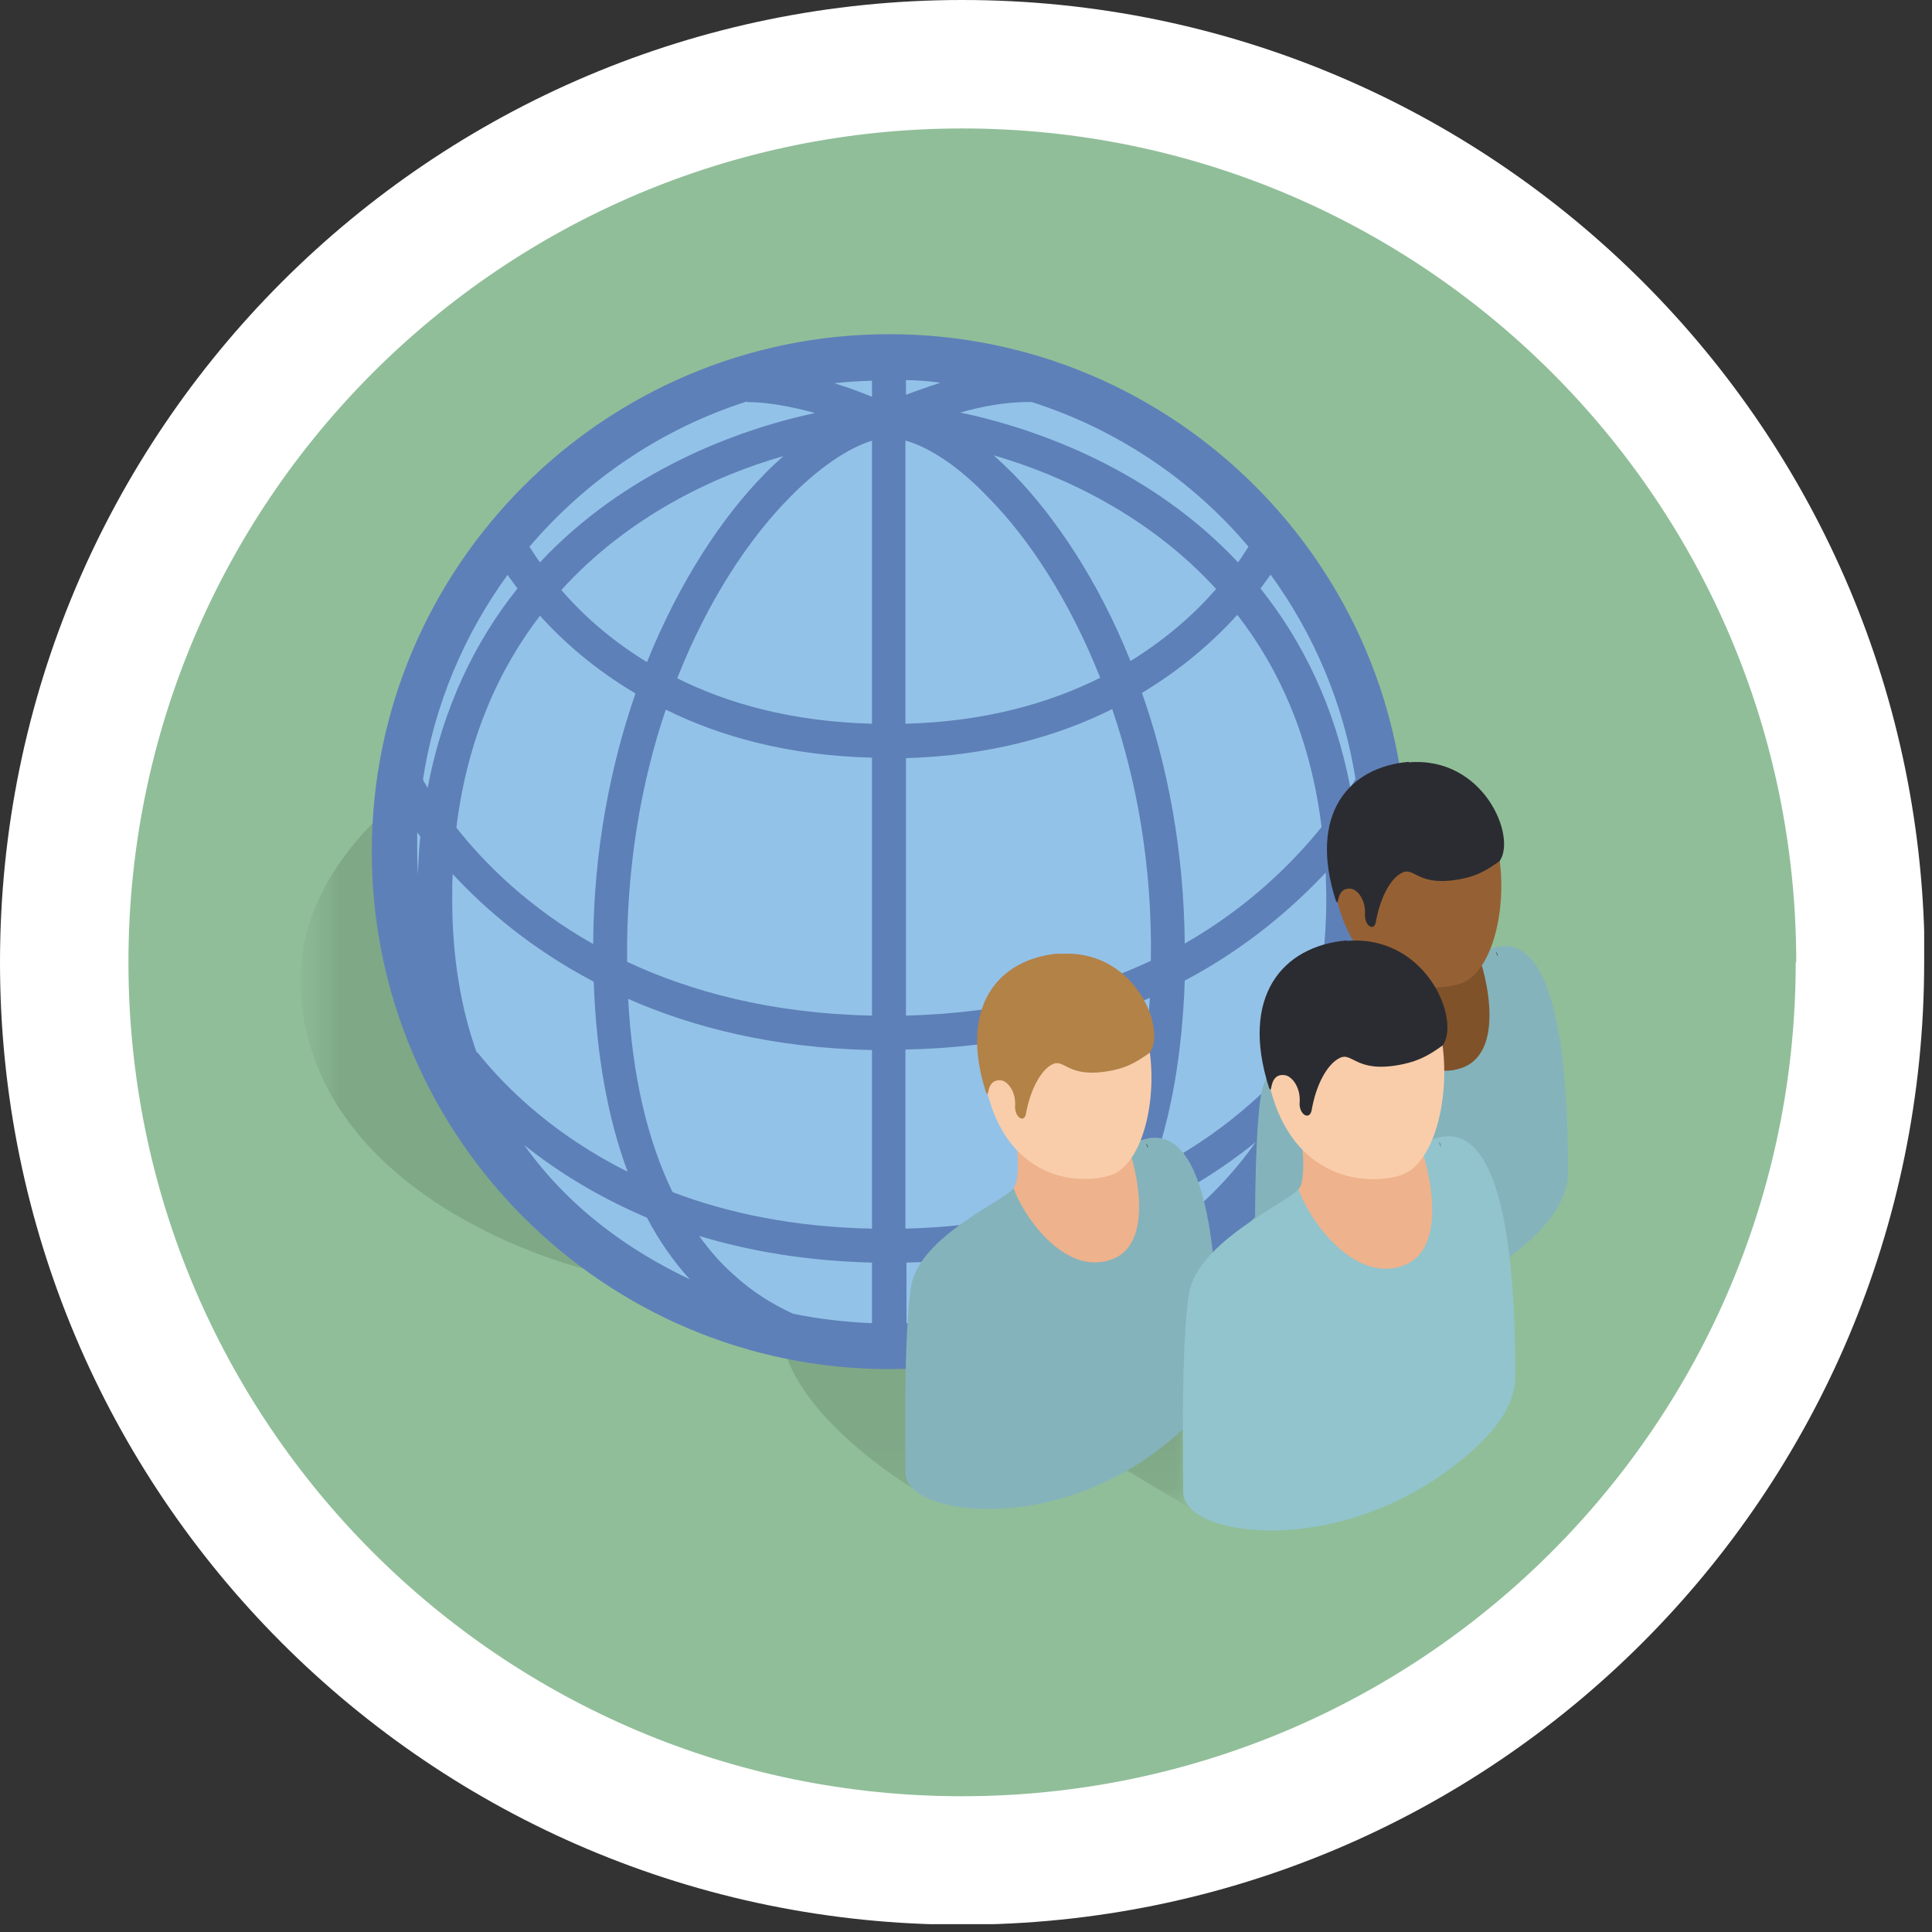 <svg width="37" height="37" viewBox="0 0 37 37" fill="none" xmlns="http://www.w3.org/2000/svg">
<rect x="0" y="0" width="37" height="37" fill="#333333" stroke="none"/>
<g clip-path="url(#clip0_44_113)">
<path d="M36.85 18.43C36.85 28.61 28.6 36.86 18.42 36.86C8.24 36.86 0 28.6 0 18.43C0 8.26 8.25 0 18.43 0C28.61 0 36.86 8.25 36.86 18.43" fill="white"/>
<path d="M34.39 18.43C34.39 27.25 27.24 34.4 18.42 34.4C9.6 34.4 2.46 27.24 2.46 18.43C2.46 9.62 9.61 2.46 18.43 2.46C27.25 2.46 34.4 9.61 34.4 18.43" fill="#90BE99"/>
<g opacity="0.12">
<mask id="mask0_44_113" style="mask-type:luminance" maskUnits="userSpaceOnUse" x="5" y="13" width="19" height="16">
<path d="M23.12 13H5.74V28.91H23.12V13Z" fill="white"/>
</mask>
<g mask="url(#mask0_44_113)">
<mask id="mask1_44_113" style="mask-type:luminance" maskUnits="userSpaceOnUse" x="5" y="13" width="19" height="16">
<path d="M23.12 13H5.74V28.91H23.12V13Z" fill="white"/>
</mask>
<g mask="url(#mask1_44_113)">
<path d="M5.75 18.9C5.94 23.03 11.16 24.29 11.16 24.29C11.16 24.29 15.01 23.74 14.96 25.35C14.91 26.96 17.46 28.49 17.46 28.49L21.06 27.85L22.84 28.91L23.14 25.83L11.74 13C11.74 13 5.59 15.06 5.76 18.91" fill="#040000"/>
</g>
</g>
</g>
<path d="M17.03 6.63C11.69 6.63 7.35 10.97 7.35 16.31C7.35 21.65 11.69 25.99 17.03 25.99C22.37 25.99 26.71 21.65 26.71 16.31C26.71 10.97 22.37 6.63 17.03 6.63Z" fill="#93C2E8"/>
<path d="M17.03 6.4C11.57 6.4 7.12 10.85 7.12 16.31C7.12 21.77 11.57 26.22 17.03 26.22C22.49 26.22 26.94 21.78 26.94 16.31C26.94 10.84 22.49 6.4 17.03 6.4ZM14.3 7.7C14.74 7.7 15.2 7.8 15.61 7.91C14.1 8.23 11.96 9.04 10.34 10.77C10.26 10.66 10.2 10.56 10.14 10.47C11.23 9.19 12.67 8.21 14.3 7.69M15.02 8.72C14.9 8.83 14.77 8.94 14.65 9.07C13.84 9.89 13.02 11.12 12.39 12.68C11.67 12.24 11.14 11.75 10.75 11.3C12.03 9.89 13.68 9.11 15.02 8.73M10.34 11.79C10.78 12.28 11.39 12.82 12.17 13.28C11.69 14.67 11.37 16.28 11.36 18.08C10.14 17.39 9.29 16.55 8.74 15.85C8.95 14.15 9.55 12.82 10.35 11.78M8.01 16.86C8 16.68 7.99 16.5 7.99 16.31C7.99 16.18 7.99 16.06 7.99 15.94C8.01 15.97 8.03 15.99 8.05 16.02C8.02 16.29 8.01 16.57 8 16.86M8.1 14.93C8.32 13.48 8.9 12.14 9.72 11.01C9.78 11.09 9.84 11.18 9.91 11.27C9.12 12.26 8.49 13.51 8.19 15.09C8.16 15.03 8.12 14.98 8.1 14.93ZM9.13 20.16C8.83 19.32 8.66 18.34 8.66 17.21C8.66 17.05 8.66 16.9 8.67 16.74C9.31 17.43 10.19 18.18 11.37 18.8C11.42 20.2 11.64 21.42 12.02 22.44C10.66 21.76 9.73 20.89 9.14 20.15M10.04 21.93C10.68 22.44 11.45 22.92 12.39 23.32C12.62 23.76 12.9 24.16 13.21 24.5C12.07 23.96 10.91 23.15 10.04 21.93ZM16.7 25.34C16.19 25.32 15.68 25.26 15.19 25.16C14.82 24.99 14.43 24.76 14.06 24.42C13.81 24.2 13.59 23.95 13.39 23.67C14.35 23.96 15.45 24.15 16.7 24.18V25.34ZM16.7 23.53C15.2 23.5 13.93 23.23 12.88 22.83C12.4 21.84 12.11 20.61 12.03 19.13C13.28 19.68 14.82 20.07 16.7 20.11V23.53ZM16.7 19.45C14.77 19.41 13.23 18.99 12.01 18.42C11.99 16.61 12.28 14.98 12.75 13.59C13.78 14.1 15.08 14.47 16.7 14.51V19.44V19.45ZM16.7 13.86C15.16 13.82 13.93 13.47 12.97 12.99C13.56 11.49 14.35 10.31 15.12 9.53C15.68 8.96 16.24 8.58 16.7 8.44V13.86ZM16.7 7.6C16.51 7.52 16.27 7.43 15.98 7.34C16.22 7.31 16.46 7.3 16.7 7.29V7.6ZM23.7 11.78C24.5 12.81 25.1 14.14 25.31 15.84C24.75 16.53 23.91 17.37 22.69 18.07C22.67 16.27 22.36 14.66 21.87 13.27C22.65 12.8 23.25 12.27 23.69 11.78M21.65 12.66C21.03 11.11 20.2 9.89 19.4 9.07C19.28 8.95 19.15 8.83 19.03 8.72C20.37 9.11 22.01 9.88 23.29 11.28C22.9 11.73 22.36 12.22 21.65 12.66ZM19.76 7.7C21.39 8.22 22.83 9.19 23.91 10.47C23.85 10.56 23.79 10.66 23.71 10.77C22.07 9.02 19.91 8.22 18.39 7.9C18.82 7.78 19.3 7.69 19.76 7.7ZM17.35 7.28C17.57 7.28 17.79 7.3 18.01 7.33C17.76 7.41 17.54 7.49 17.35 7.56V7.28ZM17.35 8.44C17.81 8.57 18.38 8.95 18.93 9.53C19.7 10.31 20.48 11.49 21.07 12.98C20.11 13.46 18.88 13.82 17.34 13.86V8.44H17.35ZM17.35 14.52C18.96 14.47 20.26 14.1 21.3 13.58C21.77 14.96 22.07 16.59 22.04 18.4C20.81 18.98 19.27 19.4 17.35 19.45V14.52ZM17.35 20.1C19.22 20.06 20.77 19.67 22.02 19.11C21.94 20.58 21.65 21.82 21.17 22.81C20.12 23.22 18.85 23.49 17.34 23.53V20.11L17.35 20.1ZM20.01 24.41C19.63 24.76 19.23 24.99 18.86 25.16C18.37 25.26 17.87 25.32 17.36 25.34V24.18C18.62 24.15 19.72 23.96 20.68 23.66C20.48 23.94 20.26 24.19 20.01 24.41ZM20.83 24.5C21.15 24.15 21.42 23.75 21.66 23.3C22.61 22.9 23.41 22.39 24.05 21.87C23.17 23.12 21.99 23.95 20.83 24.5ZM24.94 20.11C24.34 20.84 23.41 21.73 22.05 22.42C22.43 21.4 22.64 20.18 22.69 18.78C23.86 18.16 24.74 17.4 25.39 16.71C25.39 16.87 25.4 17.03 25.4 17.2C25.4 18.31 25.23 19.27 24.94 20.11ZM26.05 15.92C26.05 16.05 26.06 16.18 26.06 16.32C26.06 16.5 26.06 16.69 26.04 16.87C26.04 16.57 26.01 16.29 25.99 16.01C26.01 15.98 26.03 15.96 26.05 15.93M24.33 11C25.16 12.14 25.73 13.47 25.96 14.92C25.93 14.97 25.9 15.02 25.86 15.08C25.56 13.51 24.93 12.26 24.14 11.27C24.21 11.18 24.27 11.09 24.33 11.01" fill="#5E80B8"/>
<path d="M28.3 18.29C28.3 18.29 26.3 18.84 26.12 19.08C25.94 19.32 24.3 20.02 24.15 20.96C24 21.9 24.04 24.21 24.04 24.54C24.04 25.33 26.74 25.75 28.93 24.06C29.79 23.4 30.03 22.88 30.03 22.44C30.03 20.3 29.8 17.38 28.3 18.29Z" fill="#85B3BC"/>
<path d="M28.32 17.65L26.12 17.82C26.12 17.82 26.3 18.84 26.12 19.08C26.26 19.52 27.06 20.79 28 20.45C28.94 20.11 28.34 18.28 28.3 18.29V17.65H28.32Z" fill="#80522A"/>
<path d="M27.1 14.74C25.81 14.81 25.19 15.94 25.66 17.44C26.13 18.94 27.38 19.02 27.96 18.84C29.07 18.5 29.21 14.63 27.09 14.74" fill="#956134"/>
<path d="M26.98 14.59C25.81 14.69 25.06 15.61 25.58 17.24C25.66 17.42 25.56 16.99 25.87 17.02C25.99 17.03 26.16 17.23 26.14 17.51C26.13 17.73 26.32 17.85 26.35 17.65C26.43 17.21 26.62 16.82 26.86 16.71C27.1 16.6 27.15 17 28 16.83C28.3 16.77 28.48 16.66 28.72 16.49C29.05 16.02 28.41 14.48 26.98 14.6" fill="#2B2C31"/>
<path d="M28.69 18.32C28.67 18.24 28.65 18.23 28.65 18.23C28.66 18.26 28.67 18.29 28.69 18.32Z" fill="#2D261E"/>
<path d="M21.6 21.96C21.6 21.96 19.6 22.51 19.42 22.75C19.24 22.99 17.6 23.69 17.45 24.63C17.3 25.57 17.34 27.88 17.34 28.21C17.34 29 20.04 29.42 22.23 27.73C23.09 27.07 23.33 26.55 23.33 26.11C23.33 23.97 23.1 21.05 21.6 21.96Z" fill="#85B3BC"/>
<path d="M21.61 21.32L19.41 21.49C19.41 21.49 19.6 22.51 19.41 22.75C19.55 23.19 20.35 24.46 21.29 24.12C22.23 23.78 21.63 21.95 21.59 21.96L21.61 21.32Z" fill="#EEB28C"/>
<path d="M20.39 18.41C19.1 18.48 18.49 19.61 18.96 21.11C19.43 22.61 20.68 22.69 21.26 22.51C22.37 22.17 22.51 18.3 20.39 18.41Z" fill="#F9CDAA"/>
<path d="M20.28 18.26C19.11 18.36 18.36 19.28 18.88 20.91C18.96 21.09 18.86 20.66 19.17 20.69C19.29 20.7 19.46 20.9 19.44 21.18C19.43 21.4 19.62 21.52 19.65 21.32C19.73 20.88 19.93 20.49 20.16 20.38C20.4 20.27 20.45 20.67 21.3 20.5C21.6 20.44 21.78 20.33 22.02 20.16C22.35 19.69 21.71 18.15 20.28 18.27" fill="#B28247"/>
<path d="M21.99 21.99C21.97 21.91 21.95 21.9 21.95 21.9C21.96 21.93 21.97 21.96 21.99 21.99Z" fill="#2D261E"/>
<path d="M27.18 21.94C27.18 21.94 25.06 22.53 24.86 22.78C24.66 23.03 22.93 23.78 22.77 24.78C22.61 25.78 22.66 28.23 22.66 28.58C22.66 29.42 25.53 29.86 27.85 28.07C28.76 27.37 29.02 26.82 29.02 26.35C29.02 24.08 28.78 20.98 27.19 21.94" fill="#92C4CD"/>
<path d="M27.2 21.26L24.87 21.44C24.87 21.44 25.07 22.53 24.87 22.78C25.02 23.25 25.87 24.59 26.87 24.24C27.87 23.88 27.23 21.94 27.19 21.95L27.21 21.27L27.2 21.26Z" fill="#EEB28C"/>
<path d="M25.9 18.17C24.53 18.24 23.88 19.45 24.38 21.03C24.88 22.62 26.21 22.7 26.82 22.51C28 22.15 28.14 18.05 25.9 18.16" fill="#F9CDAA"/>
<path d="M25.79 18.01C24.55 18.12 23.75 19.09 24.3 20.82C24.38 21.02 24.28 20.55 24.6 20.59C24.73 20.6 24.91 20.81 24.89 21.11C24.87 21.34 25.08 21.47 25.12 21.26C25.2 20.79 25.41 20.38 25.66 20.26C25.91 20.14 25.97 20.57 26.87 20.38C27.19 20.31 27.38 20.2 27.63 20.02C27.98 19.52 27.3 17.89 25.79 18.02" fill="#2B2C31"/>
<path d="M27.6 21.97C27.58 21.89 27.56 21.87 27.56 21.87C27.57 21.9 27.58 21.93 27.6 21.97Z" fill="#2D261E"/>
</g>
<defs>
<clipPath id="clip0_44_113">
<rect width="36.85" height="36.85" fill="white"/>
</clipPath>
</defs>
</svg>
